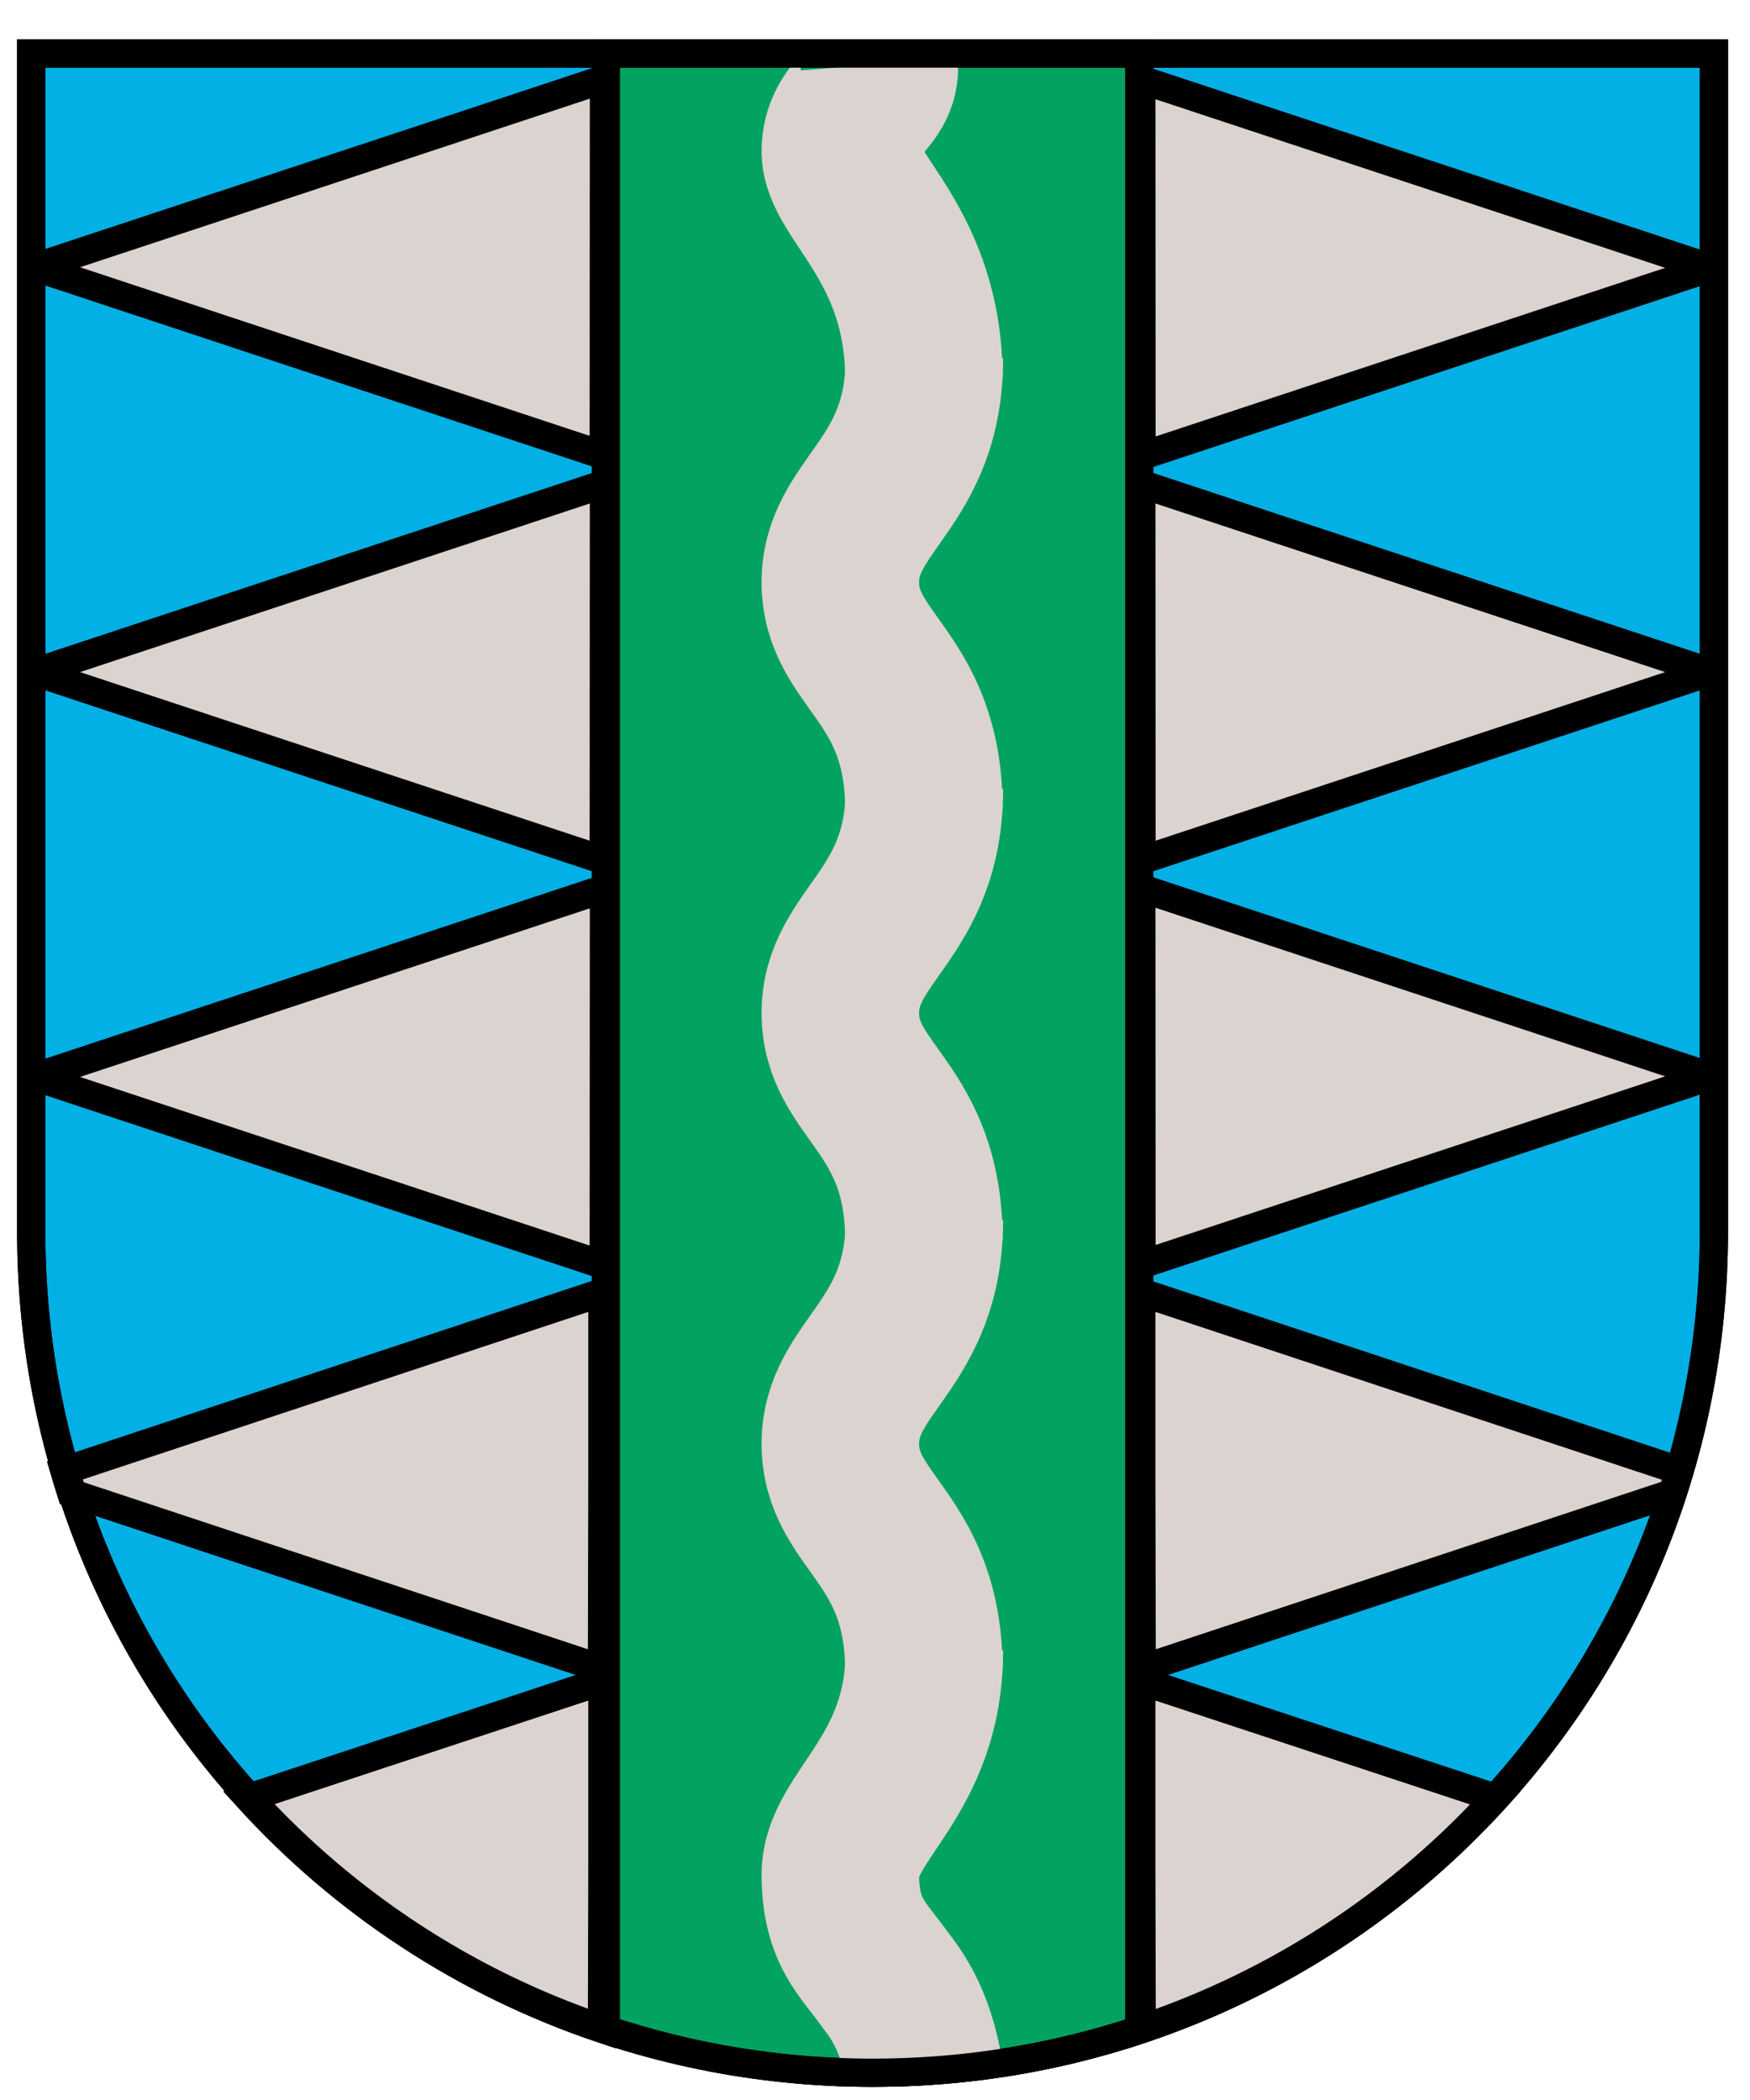 <?xml version="1.0" encoding="UTF-8" standalone="no"?>
<svg
   xmlns:dc="http://purl.org/dc/elements/1.1/"
   xmlns:cc="http://creativecommons.org/ns#"
   xmlns:rdf="http://www.w3.org/1999/02/22-rdf-syntax-ns#"
   xmlns:svg="http://www.w3.org/2000/svg"
   xmlns="http://www.w3.org/2000/svg"
   xmlns:xlink="http://www.w3.org/1999/xlink"
   xmlns:sodipodi="http://sodipodi.sourceforge.net/DTD/sodipodi-0.dtd"
   xmlns:inkscape="http://www.inkscape.org/namespaces/inkscape"
   version="1.0"
   width="130"
   height="156"
   id="svg2"
   sodipodi:version="0.32"
   inkscape:version="0.46"
   sodipodi:docname="CoA_civ_ITA_Ahrntal-ValleAurina.svg"
   inkscape:output_extension="org.inkscape.output.svg.inkscape">
  <defs
     id="defs11">
    <inkscape:perspective
       sodipodi:type="inkscape:persp3d"
       inkscape:vp_x="0 : 75 : 1"
       inkscape:vp_y="0 : 1000 : 0"
       inkscape:vp_z="125 : 75 : 1"
       inkscape:persp3d-origin="62.5 : 50 : 1"
       id="perspective15" />
    <inkscape:perspective
       id="perspective2415"
       inkscape:persp3d-origin="372.04724 : 350.78739 : 1"
       inkscape:vp_z="744.09448 : 526.18109 : 1"
       inkscape:vp_y="0 : 1000 : 0"
       inkscape:vp_x="0 : 526.18109 : 1"
       sodipodi:type="inkscape:persp3d" />
    <inkscape:perspective
       id="perspective3230"
       inkscape:persp3d-origin="372.04724 : 350.78739 : 1"
       inkscape:vp_z="744.09448 : 526.18109 : 1"
       inkscape:vp_y="0 : 1000 : 0"
       inkscape:vp_x="0 : 526.18109 : 1"
       sodipodi:type="inkscape:persp3d" />
    <inkscape:perspective
       id="perspective2410"
       inkscape:persp3d-origin="372.04724 : 350.78739 : 1"
       inkscape:vp_z="744.09448 : 526.18109 : 1"
       inkscape:vp_y="0 : 1000 : 0"
       inkscape:vp_x="0 : 526.18109 : 1"
       sodipodi:type="inkscape:persp3d" />
    <inkscape:perspective
       id="perspective2412"
       inkscape:persp3d-origin="372.04724 : 350.78739 : 1"
       inkscape:vp_z="744.09448 : 526.18109 : 1"
       inkscape:vp_y="0 : 1000 : 0"
       inkscape:vp_x="0 : 526.18109 : 1"
       sodipodi:type="inkscape:persp3d" />
    <inkscape:perspective
       id="perspective2431"
       inkscape:persp3d-origin="62.5 : 50 : 1"
       inkscape:vp_z="125 : 75 : 1"
       inkscape:vp_y="0 : 1000 : 0"
       inkscape:vp_x="0 : 75 : 1"
       sodipodi:type="inkscape:persp3d" />
    <inkscape:perspective
       id="perspective3250"
       inkscape:persp3d-origin="372.04724 : 350.78739 : 1"
       inkscape:vp_z="744.09448 : 526.18109 : 1"
       inkscape:vp_y="0 : 1000 : 0"
       inkscape:vp_x="0 : 526.18109 : 1"
       sodipodi:type="inkscape:persp3d" />
    <inkscape:perspective
       id="perspective3356"
       inkscape:persp3d-origin="372.04724 : 350.78739 : 1"
       inkscape:vp_z="744.09448 : 526.18109 : 1"
       inkscape:vp_y="0 : 1000 : 0"
       inkscape:vp_x="0 : 526.18109 : 1"
       sodipodi:type="inkscape:persp3d" />
  </defs>
  <sodipodi:namedview
     inkscape:window-height="1024"
     inkscape:window-width="1280"
     inkscape:pageshadow="2"
     inkscape:pageopacity="0.0"
     guidetolerance="10.0"
     gridtolerance="10.0"
     objecttolerance="10.0"
     borderopacity="1.0"
     bordercolor="#666666"
     pagecolor="#ffffff"
     id="base"
     showgrid="false"
     inkscape:zoom="0.85"
     inkscape:cx="-129.02221"
     inkscape:cy="-167.609"
     inkscape:window-x="0"
     inkscape:window-y="0"
     inkscape:current-layer="svg2"
     showguides="true"
     inkscape:guide-bbox="true">
    <sodipodi:guide
       orientation="0,1"
       position="50.537,129.151"
       id="guide3478" />
    <sodipodi:guide
       orientation="0,1"
       position="63.848,95.875"
       id="guide3480" />
    <sodipodi:guide
       orientation="0,1"
       position="50.745,112.929"
       id="guide3484" />
    <sodipodi:guide
       orientation="1,0"
       position="68.631,116.049"
       id="guide3544" />
  </sodipodi:namedview>
  <path
     style="fill:#02b0e5;fill-opacity:1;fill-rule:nonzero;stroke:#000000;stroke-width:2.1;stroke-linecap:round;stroke-linejoin:miter;stroke-miterlimit:4;stroke-dasharray:none;stroke-dashoffset:0;stroke-opacity:1"
     d="M 2.318,3.976 L 2.318,91.476 C 2.318,126.096 30.198,153.976 64.818,153.976 C 99.438,153.976 127.318,126.096 127.318,91.476 L 127.318,3.976 L 64.818,3.976 L 2.318,3.976 z"
     id="path4" />
  <path
     style="fill:#02a360;fill-opacity:1;fill-rule:nonzero;stroke:#000000;stroke-width:2.1;stroke-linecap:round;stroke-linejoin:miter;stroke-miterlimit:4;stroke-dasharray:none;stroke-dashoffset:0;stroke-opacity:1"
     d="M 45.006,3.976 L 45.006,150.757 C 51.237,152.831 57.904,153.976 64.849,153.976 C 71.77,153.976 78.418,152.848 84.631,150.789 L 84.631,3.976 L 64.849,3.976 L 45.006,3.976 z"
     id="path3366" />
  <use
     x="0"
     y="0"
     inkscape:tiled-clone-of="#path3369"
     xlink:href="#path3369"
     transform="matrix(-1,0,0,1,129.648,30.03)"
     id="use3376"
     width="130"
     height="156" />
  <use
     x="0"
     y="0"
     inkscape:tiled-clone-of="#path3369"
     xlink:href="#path3369"
     transform="matrix(-1,0,0,1,129.648,-4.41909e-2)"
     id="use3378"
     width="130"
     height="156" />
  <use
     x="0"
     y="0"
     inkscape:tiled-clone-of="#path3369"
     xlink:href="#path3369"
     transform="matrix(-1,0,0,1,129.648,60.104)"
     id="use3384"
     width="130"
     height="156" />
  <path
     style="fill:#dbd3cf;fill-opacity:1;stroke:#000000;stroke-width:2.1;stroke-linecap:round;stroke-linejoin:round;stroke-miterlimit:4;stroke-dasharray:none;stroke-dashoffset:0;stroke-opacity:1"
     d="M 127.043,19.897 L 84.798,33.876 L 84.79,19.897 L 84.782,5.918 L 127.043,19.897 z"
     id="path3369"
     sodipodi:nodetypes="ccccc"
     inkscape:tile-cx="-59.731193"
     inkscape:tile-cy="28.720779"
     inkscape:tile-w="39.24745"
     inkscape:tile-h="28.032113"
     inkscape:tile-x0="-79.354918"
     inkscape:tile-y0="14.704722" />
  <use
     x="0"
     y="0"
     inkscape:tiled-clone-of="#path3369"
     xlink:href="#path3369"
     id="use3374"
     transform="translate(-3.3121504e-8,30.03)"
     width="130"
     height="156" />
  <use
     x="0"
     y="0"
     inkscape:tiled-clone-of="#path3369"
     xlink:href="#path3369"
     transform="translate(-3.3121504e-8,60.06)"
     id="use3386"
     width="130"
     height="156" />
  <path
     style="fill:#dbd3cf;fill-opacity:1;fill-rule:nonzero;stroke:#000000;stroke-width:2.1;stroke-linecap:round;stroke-linejoin:miter;stroke-miterlimit:4;stroke-dasharray:none;stroke-dashoffset:0;stroke-opacity:1"
     d="M 84.781,96 L 84.781,110 L 84.812,123.969 L 124.25,110.906 C 124.428,110.358 124.587,109.805 124.75,109.25 L 84.781,96 z"
     id="path3420" />
  <path
     style="fill:#dbd3cf;fill-opacity:1;fill-rule:nonzero;stroke:#000000;stroke-width:2.1;stroke-linecap:round;stroke-linejoin:miter;stroke-miterlimit:4;stroke-dasharray:none;stroke-dashoffset:0;stroke-opacity:1"
     d="M 84.781,124.875 L 84.781,138.844 L 84.812,150.719 C 95.006,147.298 104.028,141.329 111.094,133.562 L 84.781,124.875 z"
     id="path3429" />
  <path
     id="path3444"
     d="M 44.75,96 L 44.75,110 L 44.719,123.969 L 5.281,110.906 C 5.103,110.358 4.945,109.805 4.781,109.25 L 44.75,96 z"
     style="fill:#dbd3cf;fill-opacity:1;fill-rule:nonzero;stroke:#000000;stroke-width:2.1;stroke-linecap:round;stroke-linejoin:miter;stroke-miterlimit:4;stroke-dasharray:none;stroke-dashoffset:0;stroke-opacity:1" />
  <path
     id="path3446"
     d="M 44.75,124.875 L 44.75,138.844 L 44.719,150.719 C 34.525,147.298 25.504,141.329 18.438,133.562 L 44.75,124.875 z"
     style="fill:#dbd3cf;fill-opacity:1;fill-rule:nonzero;stroke:#000000;stroke-width:2.1;stroke-linecap:round;stroke-linejoin:miter;stroke-miterlimit:4;stroke-dasharray:none;stroke-dashoffset:0;stroke-opacity:1" />
  <path
     style="fill:none;fill-rule:evenodd;stroke:#dbd3cf;stroke-width:11.7;stroke-linecap:butt;stroke-linejoin:miter;stroke-miterlimit:4;stroke-dasharray:none;stroke-opacity:1;fill-opacity:1"
     d="M 68.666,26.612 C 68.666,35.971 62.426,37.464 62.426,43.25 C 62.426,49.14 68.631,50.191 68.631,60.125"
     id="path3470"
     sodipodi:nodetypes="czz" />
  <use
     x="0"
     y="0"
     xlink:href="#path3470"
     id="use3486"
     transform="translate(0,32)"
     width="130"
     height="156" />
  <use
     x="0"
     y="0"
     xlink:href="#path3470"
     id="use3488"
     transform="translate(0,64)"
     width="130"
     height="156" />
  <path
     sodipodi:nodetypes="czz"
     id="use3540"
     d="M 65.313,4.757 C 65.537,7.508 62.426,7.956 62.426,11.25 C 62.426,14.544 68.631,18.191 68.631,28.125"
     style="fill:none;fill-opacity:1;fill-rule:evenodd;stroke:#dbd3cf;stroke-width:11.7;stroke-linecap:butt;stroke-linejoin:miter;stroke-miterlimit:4;stroke-dasharray:none;stroke-opacity:1" />
  <path
     sodipodi:nodetypes="czcc"
     id="use3542"
     d="M 68.666,122.612 C 68.666,131.971 62.426,134.884 62.426,139.25 C 62.426,143.616 64.244,144.886 65.795,147.127 C 67.34,149.066 68.152,151.126 68.631,153.745"
     style="fill:none;fill-opacity:1;fill-rule:evenodd;stroke:#dbd3cf;stroke-width:11.7;stroke-linecap:butt;stroke-linejoin:miter;stroke-miterlimit:4;stroke-dasharray:none;stroke-opacity:1" />
  <path
     id="path3538"
     d="M 2.318,3.976 L 2.318,91.476 C 2.318,126.096 30.198,153.976 64.818,153.976 C 99.438,153.976 127.318,126.096 127.318,91.476 L 127.318,3.976 L 64.818,3.976 L 2.318,3.976 z"
     style="fill:none;fill-opacity:1;fill-rule:nonzero;stroke:#000000;stroke-width:2.1;stroke-linecap:round;stroke-linejoin:miter;stroke-miterlimit:4;stroke-dasharray:none;stroke-dashoffset:0;stroke-opacity:1" />
</svg>
